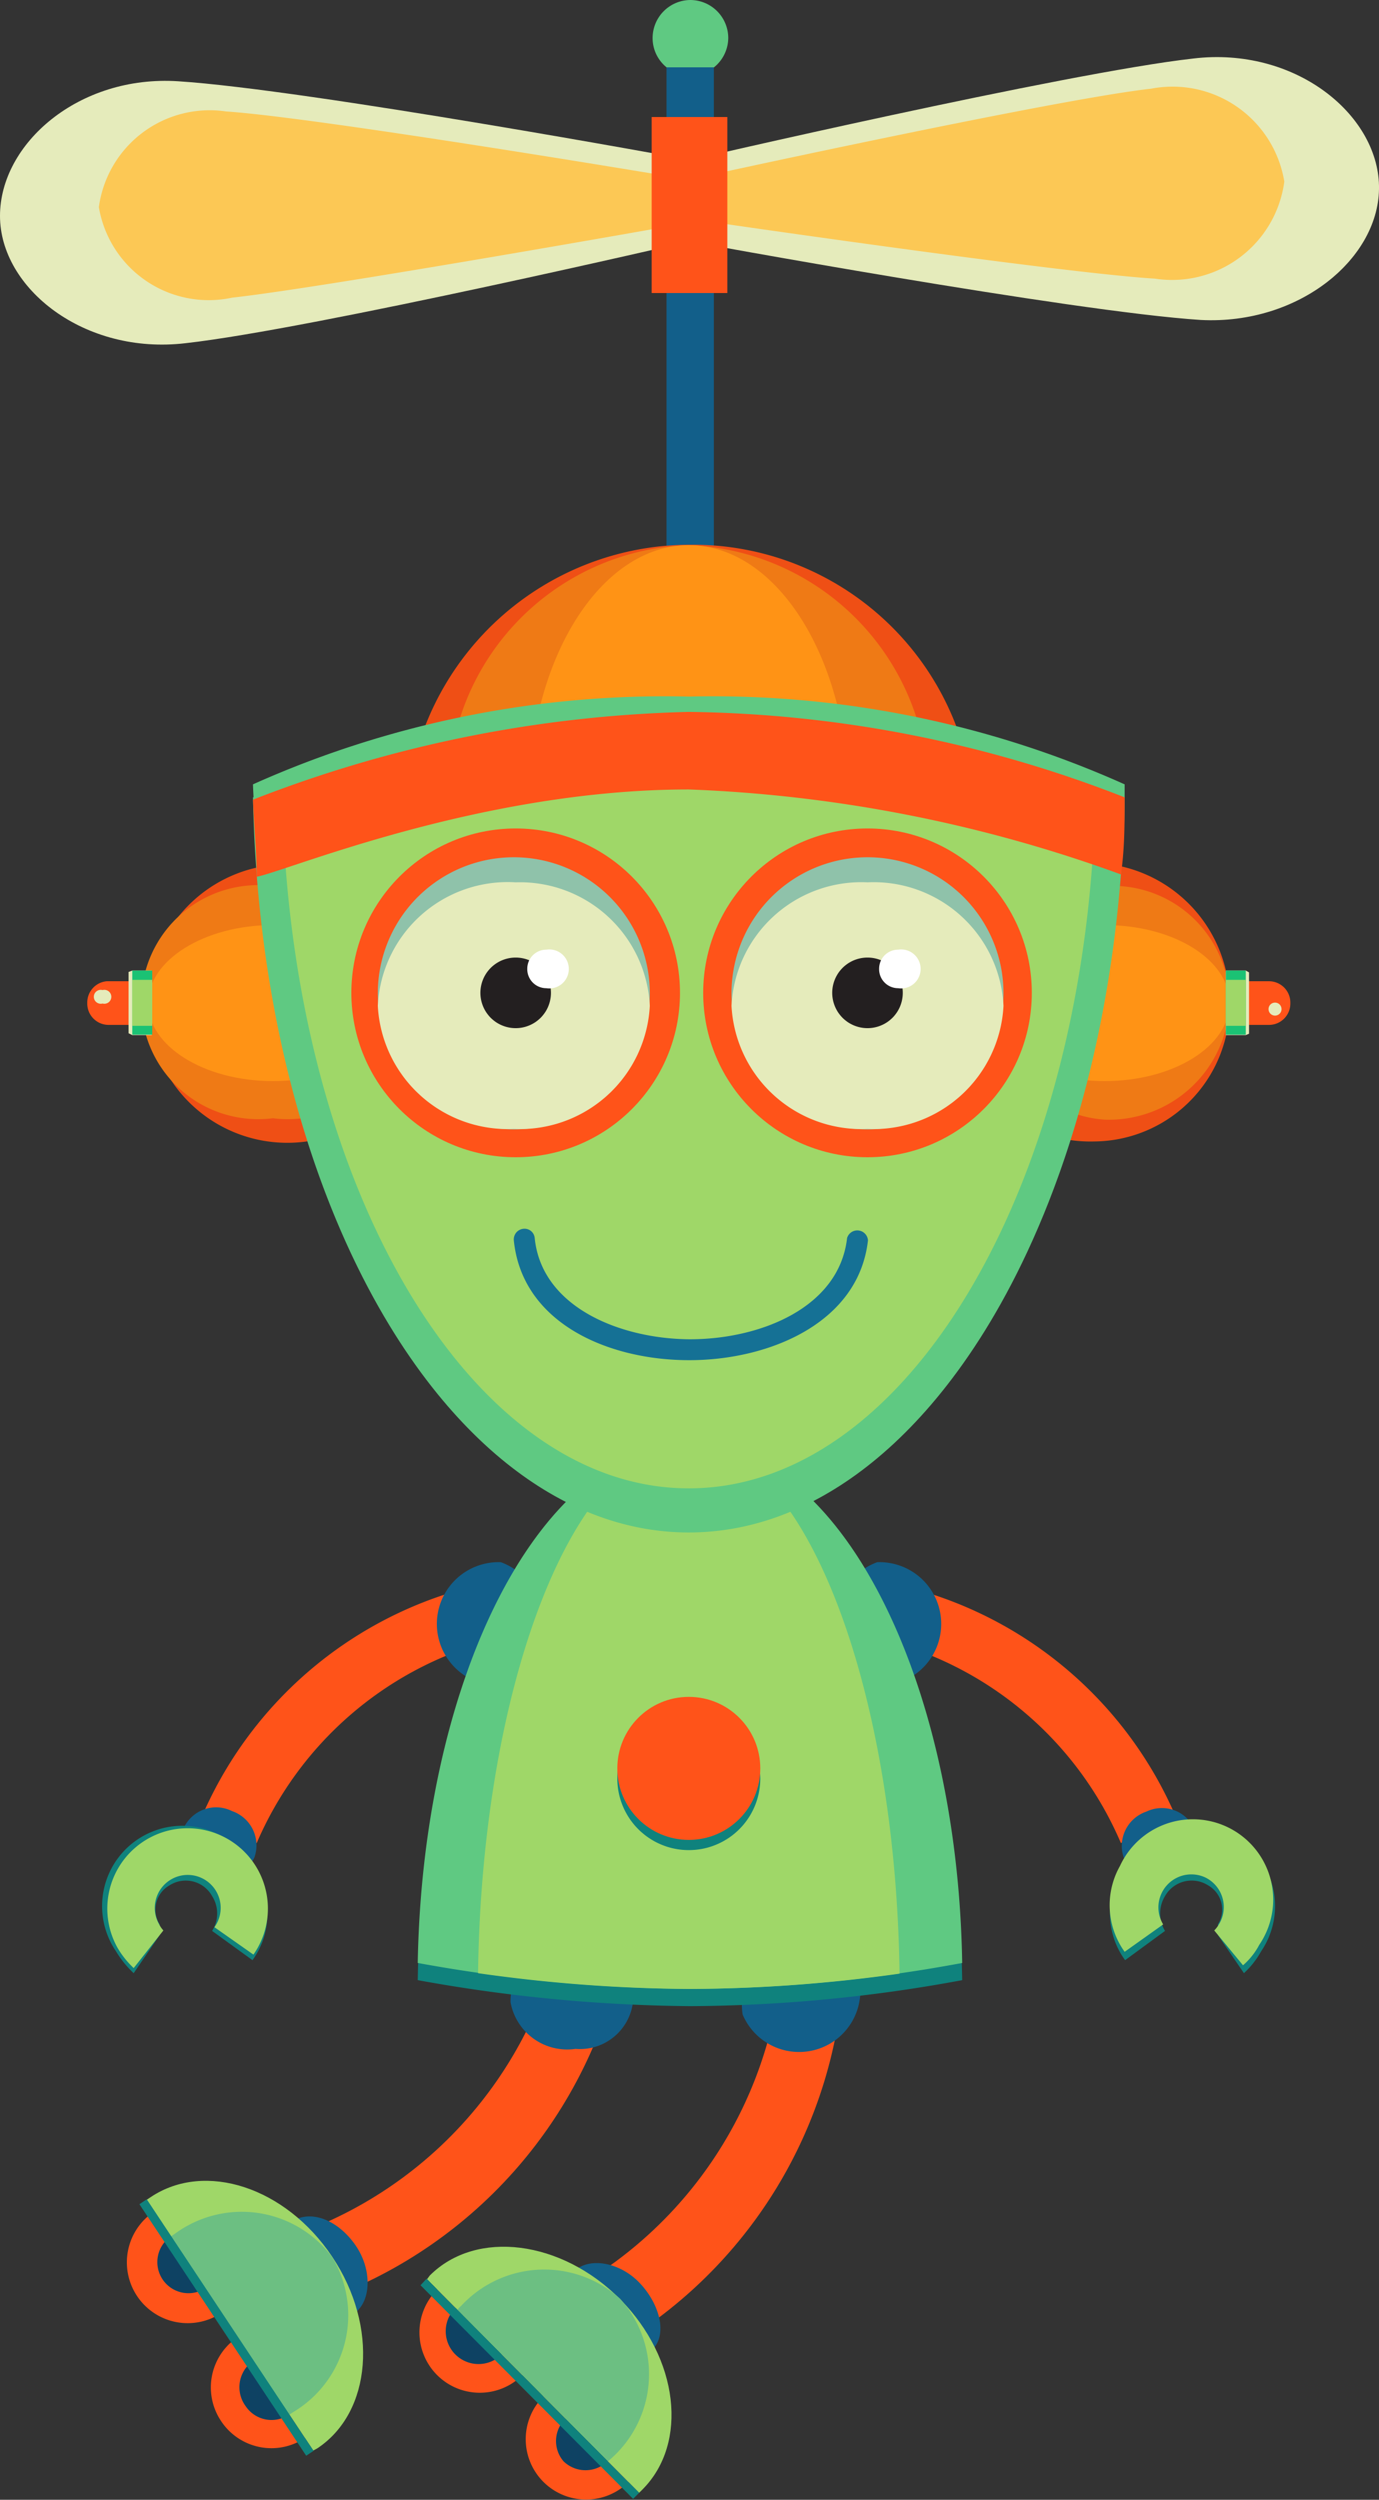 <svg xmlns="http://www.w3.org/2000/svg" viewBox="0 0 29.71 53.83"><rect x="0" y="0" width="29.71" height="53.83" fill="#333333" stroke="none"/><defs><style>.cls-1{fill:#e5ebbb;}.cls-2{fill:#fcc855;}.cls-3{fill:#5fc982;}.cls-4{fill:#125f8a;}.cls-5{fill:#ff5319;}.cls-6{fill:#0f827d;}.cls-7{fill:#9fd768;}.cls-8{fill:#ef4f15;}.cls-9{fill:#ef7a15;}.cls-10{fill:#ff9315;}.cls-11{fill:#1bc274;}.cls-12{fill:#1c6ab6;}.cls-13{fill:#0e4263;}.cls-14{fill:#6cbf82;}.cls-15{fill:#8fc2aa;}.cls-16{fill:#231f20;}.cls-17{fill:#fff;}.cls-18{fill:#157195;}</style></defs><g id="Слой_2" data-name="Слой 2"><g id="Layer_1" data-name="Layer 1"><path class="cls-1" d="M14.84,3.44s-8.21-1.51-11-1.69C1.7,1.61,0,3.09,0,4.65s1.82,3,4,2.74c2.76-.31,10.89-2.2,10.89-2.2Z"/><path class="cls-1" d="M14.87,5.2s8.21,1.51,11,1.69C28,7,29.74,5.55,29.71,4s-1.82-3-4-2.74c-2.76.31-10.9,2.2-10.9,2.2Z"/><path class="cls-2" d="M14.49,3.81S6.84,2.53,4.87,2.4A2.41,2.41,0,0,0,2.13,4.46,2.4,2.4,0,0,0,5,6.41c2-.22,9.54-1.56,9.54-1.56Z"/><path class="cls-2" d="M15.4,4.79S22.88,5.88,24.88,6a2.44,2.44,0,0,0,2.79-2.09,2.44,2.44,0,0,0-2.87-2c-2,.22-9.42,1.84-9.42,1.84Z"/><path class="cls-3" d="M15.69.82a.82.82,0,0,1-.82.81.81.81,0,0,1-.81-.81A.82.82,0,0,1,14.87,0,.82.82,0,0,1,15.69.82Z"/><rect class="cls-4" x="14.36" y="1.45" width="1.02" height="10.52"/><rect class="cls-5" x="14.04" y="2.52" width="1.63" height="3.79"/><path class="cls-5" d="M10.41,34.11a8.63,8.63,0,0,0-6,4.87c.58.33,1.12.71,1.12.71a7.62,7.62,0,0,1,5-4.35C10.42,34.63,10.41,34.11,10.41,34.11Z"/><path class="cls-4" d="M5.48,40c-.17.36-.38-.06-.8-.25s-.86-.07-.7-.43A.77.77,0,0,1,5,39,.78.78,0,0,1,5.48,40Z"/><path class="cls-6" d="M3.44,41.67s0-.18,0-.23a.6.6,0,0,1,.21-.84.65.65,0,0,1,.92.23.7.7,0,0,1,0,.75l.87.63a1.69,1.69,0,0,0,.06-1.89,1.73,1.73,0,1,0-3,1.7,2.18,2.18,0,0,0,.38.47Z"/><path class="cls-4" d="M10.29,36.22a1.33,1.33,0,0,1,.5-2.58,1.33,1.33,0,0,1-.5,2.58Z"/><path class="cls-7" d="M3.52,41.57a.6.6,0,0,1-.09-.13.71.71,0,1,1,1.19.06l.84.59a1.73,1.73,0,1,0-2.93-.15,1.94,1.94,0,0,0,.35.44Z"/><path class="cls-5" d="M19.27,34.11a8.61,8.61,0,0,1,6,4.87c-.58.33-1.12.71-1.12.71a7.59,7.59,0,0,0-5-4.35C19.26,34.63,19.27,34.11,19.27,34.11Z"/><path class="cls-4" d="M24.21,40c.16.36.38-.06.79-.25s.87-.07.7-.43a.77.77,0,0,0-1-.31A.78.78,0,0,0,24.21,40Z"/><path class="cls-6" d="M26.24,41.67s0-.18,0-.23a.6.6,0,0,0-.21-.84.66.66,0,0,0-.93.23.72.72,0,0,0,0,.75l-.86.63a1.69,1.69,0,0,1-.07-1.89,1.73,1.73,0,1,1,3,1.7,1.87,1.87,0,0,1-.37.47Z"/><path class="cls-4" d="M19.4,36.22a1.33,1.33,0,0,0-.5-2.58,1.33,1.33,0,0,0,.5,2.58Z"/><path class="cls-7" d="M26.16,41.57a.64.64,0,0,0,.1-.13.71.71,0,0,0-.27-1,.71.71,0,0,0-.93,1l-.83.59a1.72,1.72,0,0,1-.1-1.85,1.73,1.73,0,1,1,3,1.7,1.51,1.51,0,0,1-.35.44Z"/><path class="cls-8" d="M21,17.73a6.13,6.13,0,1,1-6.13-6A6.07,6.07,0,0,1,21,17.73Z"/><path class="cls-9" d="M20,17.26a5.36,5.36,0,0,1-5.17,5.52,5.35,5.35,0,0,1-5.17-5.52,5.35,5.35,0,0,1,5.17-5.52A5.36,5.36,0,0,1,20,17.26Z"/><path class="cls-10" d="M18.29,17.26c0,3-1.55,5.52-3.45,5.52s-3.45-2.47-3.45-5.52,1.54-5.52,3.45-5.52S18.29,14.21,18.29,17.26Z"/><path class="cls-8" d="M6.11,18.61a3,3,0,1,1-2.92,3A3,3,0,0,1,6.11,18.61Z"/><path class="cls-9" d="M5.88,19.08a2.52,2.52,0,1,1,0,5,2.52,2.52,0,1,1,0-5Z"/><path class="cls-10" d="M5.88,19.92c1.49,0,2.69.75,2.69,1.68s-1.2,1.68-2.69,1.68-2.69-.76-2.69-1.68S4.4,19.92,5.88,19.92Z"/><path class="cls-5" d="M1.88,21.6a.46.46,0,0,0,.46.47H3v-.94h-.7A.46.46,0,0,0,1.88,21.6Z"/><polygon class="cls-1" points="3.27 20.9 3.27 22.29 2.85 22.29 2.77 22.25 2.77 20.93 2.85 20.9 3.27 20.9"/><rect class="cls-11" x="2.85" y="20.9" width="0.43" height="1.38"/><rect class="cls-7" x="2.85" y="21.1" width="0.43" height="0.99"/><path class="cls-1" d="M2.21,21.32a.15.15,0,1,1,0,.29.15.15,0,1,1,0-.29Z"/><path class="cls-8" d="M23.57,24.58a3,3,0,1,1,2.92-3A2.94,2.94,0,0,1,23.57,24.58Z"/><path class="cls-9" d="M23.8,24.11a2.52,2.52,0,1,1,2.69-2.51A2.6,2.6,0,0,1,23.8,24.11Z"/><path class="cls-10" d="M23.8,23.28c-1.49,0-2.69-.76-2.69-1.68s1.2-1.68,2.69-1.68,2.69.75,2.69,1.68S25.28,23.28,23.8,23.28Z"/><path class="cls-5" d="M27.8,21.6a.46.46,0,0,0-.46-.47h-.7v.94h.7A.46.46,0,0,0,27.8,21.6Z"/><polygon class="cls-1" points="26.41 22.29 26.41 20.9 26.84 20.9 26.91 20.94 26.91 22.26 26.84 22.29 26.41 22.29"/><rect class="cls-11" x="26.41" y="20.9" width="0.43" height="1.38"/><rect class="cls-7" x="26.41" y="21.1" width="0.43" height="0.99"/><path class="cls-1" d="M27.47,21.87a.14.14,0,1,1,0-.28.14.14,0,1,1,0,.28Z"/><path class="cls-12" d="M14.92,27.1a5.32,5.32,0,0,1-3.35-1.37.24.24,0,0,1,0-.34.22.22,0,0,1,.33,0,4.17,4.17,0,0,0,5.9,0,.23.23,0,0,1,.33,0,.24.24,0,0,1,0,.34A4.6,4.6,0,0,1,14.92,27.1Z"/><path class="cls-5" d="M13.09,43.26a10,10,0,0,1-6.41,6.37C6.37,48.92,6,48.24,6,48.24A8.88,8.88,0,0,0,11.67,43C12.48,43.18,13.09,43.26,13.09,43.26Z"/><path class="cls-4" d="M11,43.12a1.24,1.24,0,0,0,1.4,1,1.15,1.15,0,1,0-.19-2.26A1.23,1.23,0,0,0,11,43.12Z"/><path class="cls-5" d="M4.78,49.8A1.31,1.31,0,1,1,5.14,48,1.31,1.31,0,0,1,4.78,49.8Z"/><path class="cls-5" d="M6.57,52.5a1.3,1.3,0,0,1-1.81-.37,1.3,1.3,0,0,1,2.17-1.44A1.3,1.3,0,0,1,6.57,52.5Z"/><path class="cls-4" d="M7.64,49.81c-.38.25-.4-.38-.77-.93s-1-.79-.57-1.05,1,0,1.36.52S8,49.55,7.64,49.81Z"/><path class="cls-13" d="M4.43,49.27a.67.67,0,0,1-.93-.19.67.67,0,1,1,.93.19Z"/><path class="cls-13" d="M6.22,52a.67.67,0,0,1-.93-.19A.67.67,0,0,1,6.4,51,.67.67,0,0,1,6.22,52Z"/><path class="cls-7" d="M6.75,52.77l.09-.05c1.17-.78,1.32-2.62.32-4.12s-2.74-2.07-3.91-1.29l-.09.06Z"/><path class="cls-14" d="M6.23,52l.09-.06a2.43,2.43,0,0,0,.84-3.33,2.43,2.43,0,0,0-3.39-.51l-.09.06Z"/><rect class="cls-6" x="4.78" y="46.87" width="0.19" height="6.5" transform="translate(-26.89 11.05) rotate(-33.56)"/><path class="cls-5" d="M18.12,43.11a10,10,0,0,1-5,7.5c-.44-.64-.93-1.23-.93-1.23a8.89,8.89,0,0,0,4.54-6.24C17.51,43.15,18.12,43.11,18.12,43.11Z"/><path class="cls-4" d="M16,43.38a1.32,1.32,0,0,0,2.52-.72,1.32,1.32,0,0,0-2.52.72Z"/><path class="cls-5" d="M11.25,51.15a1.3,1.3,0,1,1,0-1.85A1.3,1.3,0,0,1,11.25,51.15Z"/><path class="cls-5" d="M13.54,53.45a1.3,1.3,0,1,1,0-1.85A1.31,1.31,0,0,1,13.54,53.45Z"/><path class="cls-4" d="M14.06,50.59c-.32.33-.46-.29-.93-.75s-1.09-.59-.77-.92,1-.21,1.43.25S14.38,50.27,14.06,50.59Z"/><path class="cls-13" d="M10.81,50.7a.67.67,0,0,1-1-1,.67.67,0,1,1,1,1Z"/><path class="cls-13" d="M13.09,53a.68.68,0,0,1-.95,0,.67.67,0,0,1,.95-.94A.68.68,0,0,1,13.09,53Z"/><path class="cls-7" d="M13.77,53.68l.07-.07c1-1,.78-2.83-.48-4.1S10.26,48,9.26,49l-.06.08Z"/><path class="cls-14" d="M13.1,53l.08-.07a2.43,2.43,0,0,0,.18-3.43,2.44,2.44,0,0,0-3.43.16.27.27,0,0,0-.07.08Z"/><polygon class="cls-6" points="13.77 53.68 9.19 49.07 9.06 49.21 13.64 53.81 13.77 53.68"/><path class="cls-6" d="M9,42.64c.11-6.22,2.69-11.2,5.87-11.2s5.76,5,5.86,11.2a32.76,32.76,0,0,1-5.86.56A34.12,34.12,0,0,1,9,42.64Z"/><path class="cls-3" d="M9,42.27c.11-6.22,2.69-11.2,5.87-11.2s5.76,5,5.86,11.2a32.76,32.76,0,0,1-5.86.56A34.12,34.12,0,0,1,9,42.27Z"/><path class="cls-7" d="M10.3,42.49c.08-6.22,2.08-11.42,4.54-11.42s4.46,5.2,4.54,11.43a33,33,0,0,1-4.54.33A33.35,33.35,0,0,1,10.3,42.49Z"/><path class="cls-3" d="M5.45,17.17C5.62,26,9.76,33,14.84,33s9.22-7,9.39-15.84a59.29,59.29,0,0,0-9.39-.79A61.61,61.61,0,0,0,5.45,17.17Z"/><path class="cls-7" d="M6.08,17.12c.16,8.29,4,14.93,8.76,14.93s8.6-6.64,8.76-14.93a55.15,55.15,0,0,0-8.76-.74A57.3,57.3,0,0,0,6.08,17.12Z"/><path class="cls-3" d="M24.23,16.89c0,.56,0,1.11-.08,1.66-.62-.11-4.69-2.18-9.31-2.18s-8.69,2.07-9.31,2.18c0-.55-.06-1.1-.08-1.66A21.69,21.69,0,0,1,14.84,15,21.69,21.69,0,0,1,24.23,16.89Z"/><path class="cls-5" d="M24.23,17.17c0,.56,0,1.11-.08,1.66A30.46,30.46,0,0,0,14.84,17c-4.51,0-8.69,1.77-9.31,1.88,0-.55-.06-1.1-.08-1.66a27.54,27.54,0,0,1,9.39-1.89A26.54,26.54,0,0,1,24.23,17.17Z"/><circle class="cls-5" cx="11.11" cy="21.38" r="3.54"/><path class="cls-15" d="M14,21.38a2.93,2.93,0,1,1-2.93-2.92A2.93,2.93,0,0,1,14,21.38Z"/><path class="cls-1" d="M14,21.66a2.8,2.8,0,0,1-2.93,2.65,2.8,2.8,0,0,1-2.93-2.65A2.8,2.8,0,0,1,11.11,19,2.8,2.8,0,0,1,14,21.66Z"/><path class="cls-16" d="M11.87,21.38a.76.76,0,1,1-1.52,0,.76.76,0,1,1,1.52,0Z"/><path class="cls-17" d="M11.36,20.86a.41.41,0,0,0,.41.42.42.42,0,1,0,0-.83A.41.41,0,0,0,11.36,20.86Z"/><circle class="cls-5" cx="18.69" cy="21.38" r="3.54"/><path class="cls-15" d="M21.62,21.38a2.93,2.93,0,1,1-2.93-2.92A2.93,2.93,0,0,1,21.62,21.38Z"/><path class="cls-1" d="M21.62,21.66a2.8,2.8,0,0,1-2.93,2.65,2.8,2.8,0,0,1-2.93-2.65A2.8,2.8,0,0,1,18.69,19,2.8,2.8,0,0,1,21.62,21.66Z"/><path class="cls-16" d="M19.45,21.38a.76.76,0,1,1-1.52,0,.76.76,0,0,1,1.52,0Z"/><path class="cls-17" d="M18.94,20.86a.41.41,0,0,0,.41.42.42.42,0,1,0,0-.83A.41.41,0,0,0,18.94,20.86Z"/><path class="cls-18" d="M14.85,29.29h0c-1.75,0-3.6-.8-3.78-2.58a.23.23,0,0,1,.21-.25.22.22,0,0,1,.24.2c.15,1.49,1.84,2.17,3.34,2.18h0c1.52,0,3.22-.68,3.39-2.18a.23.23,0,0,1,.45.05C18.5,28.49,16.57,29.29,14.85,29.29Z"/><path class="cls-6" d="M16.38,38.3a1.54,1.54,0,1,1-1.54-1.54A1.54,1.54,0,0,1,16.38,38.3Z"/><circle class="cls-5" cx="14.84" cy="38.08" r="1.54"/></g></g></svg>